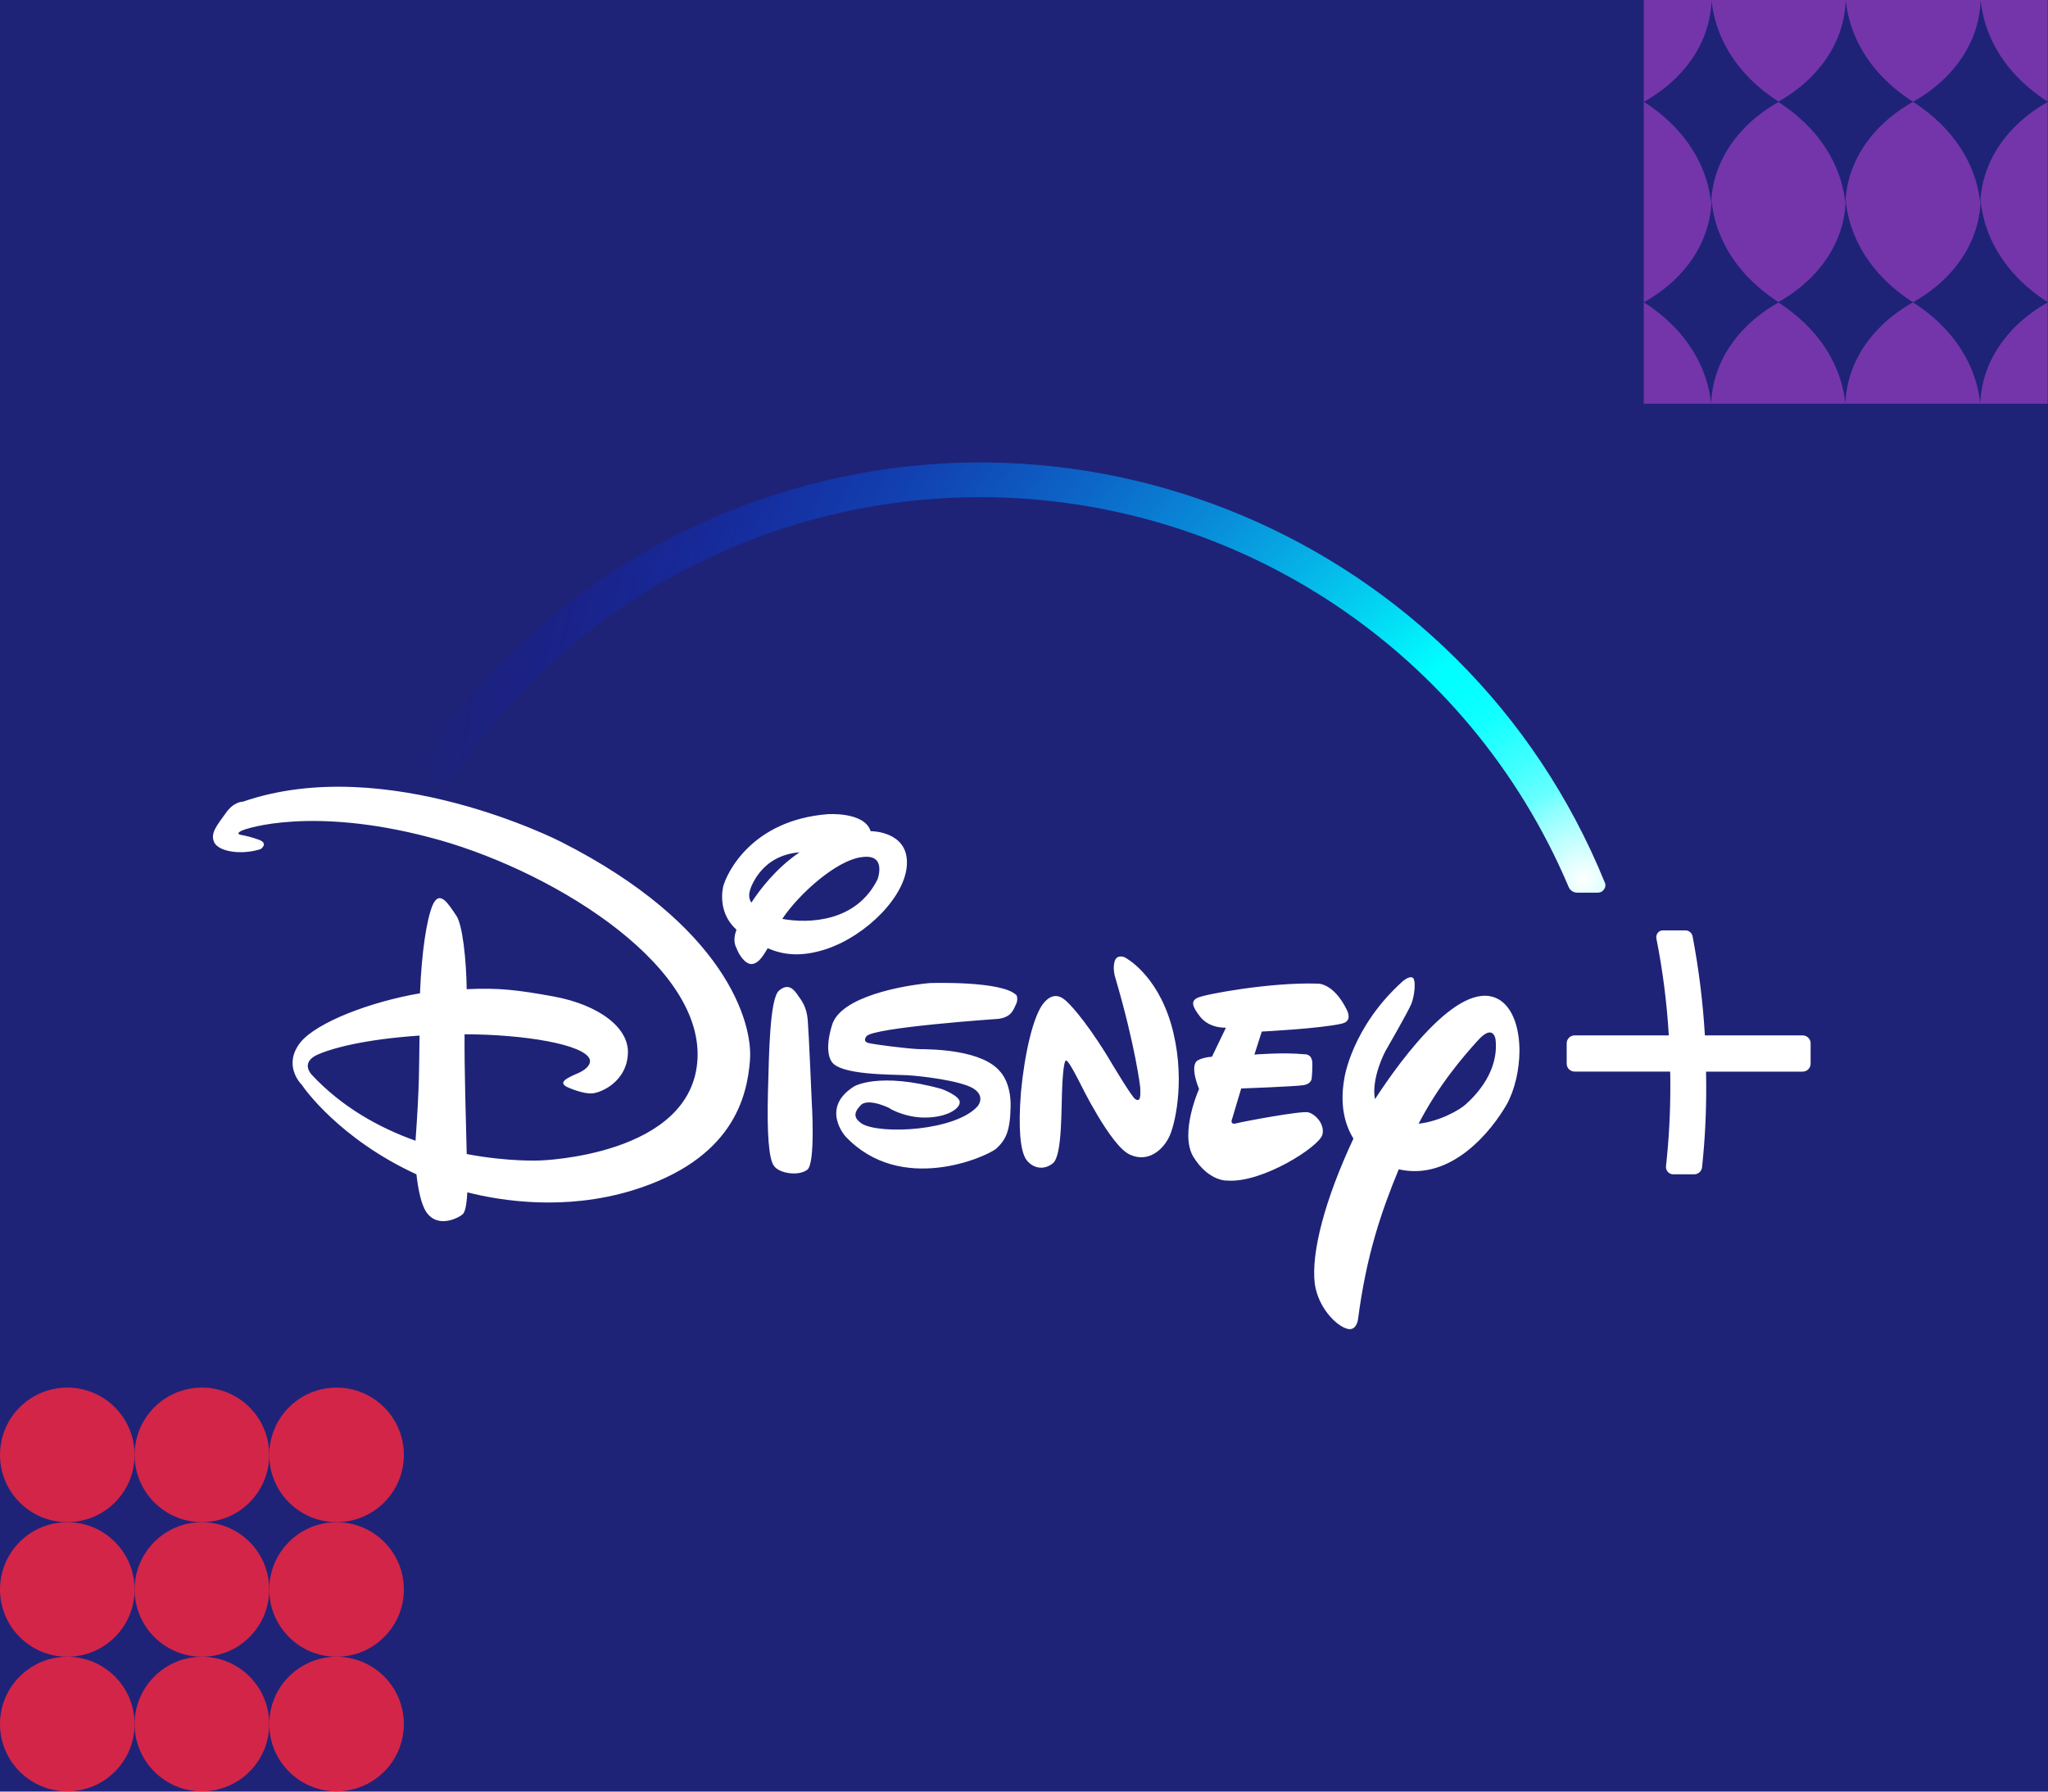 <?xml version="1.0" encoding="UTF-8"?>
<svg xmlns="http://www.w3.org/2000/svg" xmlns:xlink="http://www.w3.org/1999/xlink" id="Layer_1" data-name="Layer 1" viewBox="0 0 560 490">
  <defs>
    <style>
      .cls-1 {
        fill: none;
      }

      .cls-2 {
        fill: #7435aa;
      }

      .cls-3 {
        fill: url(#radial-gradient);
      }

      .cls-4 {
        fill: #fff;
      }

      .cls-5 {
        fill: #1e2378;
      }

      .cls-6 {
        fill: #d32548;
      }
    </style>
    <radialGradient id="radial-gradient" cx="207.51" cy="1549.27" fx="207.51" fy="1549.27" r="134.55" gradientTransform="translate(-58.8 -3431.2) scale(2.37)" gradientUnits="userSpaceOnUse">
      <stop offset="0" stop-color="#fff"></stop>
      <stop offset=".03" stop-color="#cbffff"></stop>
      <stop offset=".06" stop-color="#96ffff"></stop>
      <stop offset=".08" stop-color="#68ffff"></stop>
      <stop offset=".11" stop-color="#43ffff"></stop>
      <stop offset=".14" stop-color="#25ffff"></stop>
      <stop offset=".16" stop-color="#1ff"></stop>
      <stop offset=".19" stop-color="#04ffff"></stop>
      <stop offset=".22" stop-color="aqua"></stop>
      <stop offset="1" stop-color="blue" stop-opacity="0"></stop>
    </radialGradient>
  </defs>
  <rect class="cls-5" x="-6.34" y="-48.46" width="570.27" height="586.93"></rect>
  <g>
    <path class="cls-4" d="M366.98,279.95c-6.05,1.39-21.96,2.18-21.96,2.18l-2.02,6.3s7.94-.67,13.73-.08c0,0,1.89-.21,2.1,2.14.04,1.51-.02,3.03-.17,4.53,0,0-.13,1.43-2.14,1.76-2.18.38-17.13.92-17.13.92l-2.44,8.19s-.88,1.89,1.13,1.34c1.89-.5,17.55-3.44,19.61-3.02,2.18.55,4.62,3.44,3.9,6.13-.84,3.28-16.46,13.27-25.99,12.55,0,0-5,.34-9.24-6.42-3.95-6.42,1.51-18.64,1.51-18.64,0,0-2.48-5.71-.67-7.6,0,0,1.09-.97,4.2-1.22l3.82-7.94s-4.37.29-6.97-2.9c-2.44-3.07-2.6-4.45-.76-5.29,1.97-.97,20.15-4.28,32.67-3.86,0,0,4.37-.42,8.1,7.14-.04,0,1.81,3.07-1.3,3.78h0ZM319.92,310.44c-1.6,3.78-5.84,7.81-11.09,5.29s-13.48-19.44-13.48-19.44c0,0-3.15-6.3-3.74-6.17,0,0-.67-1.22-1.09,5.67s.08,20.28-2.65,22.38c-2.6,2.1-5.75,1.26-7.39-1.22-1.47-2.44-2.1-8.23-1.3-18.39.97-10.16,3.32-20.99,6.34-24.4s5.46-.92,6.38-.04c0,0,4.03,3.65,10.71,14.4l1.18,1.97s6.05,10.16,6.68,10.12c0,0,.5.46.92.13.63-.17.38-3.44.38-3.44,0,0-1.26-11.04-6.76-29.77,0,0-.84-2.35-.25-4.53s2.77-1.18,2.77-1.18c0,0,8.57,4.28,12.68,18.22,4.07,14.07,1.3,26.62-.29,30.4h0ZM277.84,274.62c-.71,1.43-1.13,3.49-4.74,4.03,0,0-34.56,2.35-36.19,4.79,0,0-1.22,1.43.67,1.85s9.7,1.43,13.48,1.64c4.03.04,17.64.17,22.51,6.26,0,0,2.9,2.9,2.77,9.45-.13,6.72-1.3,9.07-3.9,11.5-2.73,2.27-26.16,12.76-41.28-3.36,0,0-6.97-7.77,2.39-13.65,0,0,6.76-4.07,23.93.71,0,0,5.21,1.89,4.95,3.78-.29,2.02-4.28,4.16-10.08,4.03-5.63-.17-9.74-2.86-8.94-2.44.76.29-6.05-3.28-8.15-.84-2.1,2.23-1.6,3.61.46,5,5.25,2.98,25.53,1.93,31.58-4.79,0,0,2.39-2.73-1.26-4.95-3.65-2.1-14.11-3.36-18.18-3.57-3.9-.21-18.43.04-20.53-3.82,0,0-2.1-2.6.21-9.99,2.44-7.73,19.36-10.71,26.66-11.38,0,0,20.11-.71,23.81,3.4.25.78.19,1.62-.17,2.35h0ZM220.74,319.93c-2.44,1.81-7.6,1.01-9.07-1.01-1.47-1.81-1.97-8.99-1.68-20.24.29-11.38.55-25.49,2.98-27.71,2.6-2.27,4.2-.29,5.21,1.26,1.09,1.51,2.39,3.19,2.69,6.76s1.09,22.3,1.09,22.3c0,0,1.09,16.88-1.22,18.64ZM225.99,259.55c-7.1,2.35-11.97,1.55-16.08-.21-1.81,3.15-2.86,4.11-4.24,4.32-2.02.21-3.82-3.02-4.16-4.07-.34-.8-1.3-2.14-.13-5.33-4.03-3.61-4.32-8.48-3.65-11.76,1.01-3.78,7.81-18.14,28.51-19.82,0,0,10.12-.76,11.84,4.66h.29s9.83.04,9.62,8.78c-.13,8.78-10.92,19.69-22,23.43h0ZM206.67,240.11c-2.1,3.36-2.18,5.37-1.22,6.76,2.39-3.65,6.76-9.41,13.18-13.77-4.95.42-9.11,2.56-11.97,7.01ZM235.27,234.48c-6.51.97-16.59,9.7-21.37,16.84,7.35,1.34,20.32.84,26.08-10.88-.04,0,2.73-7.26-4.7-5.96ZM411.95,302.13c-3.9,6.8-14.86,20.99-29.48,17.68-4.83,11.71-8.86,23.51-11.17,41.23,0,0-.5,3.44-3.36,2.23-2.81-1.01-7.52-5.71-8.44-12.22-1.01-8.57,2.81-23.05,10.58-39.64-2.27-3.7-3.82-8.99-2.48-16.5,0,0,1.97-13.94,15.96-26.54,0,0,1.68-1.47,2.65-1.01,1.09.46.59,5-.29,7.18s-7.14,13.02-7.14,13.02c0,0-3.9,7.31-2.81,13.06,7.35-11.3,24.06-34.09,34.43-26.91,3.49,2.48,5.08,7.89,5.08,13.73-.04,5.16-1.26,10.62-3.53,14.7h0ZM408.93,284.24s-.59-4.49-4.95.46c-3.78,4.16-10.58,12.01-16.08,22.63,5.75-.63,11.3-3.78,12.97-5.37,2.73-2.44,9.07-8.99,8.06-17.72h0ZM205.08,289.95c-.8,10.16-4.7,27.25-32.37,35.69-18.27,5.5-35.52,2.86-44.93.46-.21,3.74-.63,5.33-1.22,5.96-.8.8-6.76,4.24-10.04-.63-1.47-2.31-2.23-6.51-2.65-10.25-21.16-9.74-30.9-23.77-31.28-24.4-.46-.46-5.29-5.5-.46-11.67,4.53-5.58,19.36-11.17,32.71-13.44.46-11.42,1.81-20.03,3.4-23.98,1.93-4.58,4.37-.46,6.47,2.65,1.76,2.31,2.81,12.26,2.9,20.2,8.73-.42,13.9.21,23.64,1.97,12.68,2.31,21.16,8.78,20.41,16.12-.55,7.22-7.18,10.2-9.7,10.41-2.65.21-6.76-1.68-6.76-1.68-2.81-1.34-.21-2.52,3.19-3.99,3.7-1.81,2.86-3.65,2.86-3.65-1.39-4.03-17.85-6.84-34.22-6.84-.08,9.03.38,24.02.59,32.75,11.46,2.18,20.03,1.76,20.03,1.76,0,0,41.82-1.18,43.08-27.88,1.26-26.7-41.69-52.4-73.48-60.55-31.74-8.31-49.71-2.52-51.27-1.72-1.68.84-.13,1.09-.13,1.09,1.6.29,3.17.71,4.7,1.26,3.15,1.01.71,2.65.71,2.65-5.42,1.72-11.5.63-12.68-1.85s.8-4.7,3.07-7.89c2.27-3.36,4.74-3.23,4.74-3.23,39.26-13.6,87.08,11,87.08,11,44.8,22.72,52.44,49.34,51.6,59.67ZM86.58,288.56c-4.45,2.18-1.39,5.33-1.39,5.33,8.36,8.99,18.64,14.61,28.43,18.1,1.13-15.49.97-20.95,1.09-28.76-15.28,1.05-24.1,3.49-28.13,5.33h0ZM495.09,285.37v5.54c0,1.2-.95,2.17-2.15,2.18-.01,0-.02,0-.03,0h-26.41c0,1.39.04,2.6.04,3.74.04,7.48-.34,14.95-1.13,22.38-.1,1.11-1.03,1.96-2.14,1.97h-5.71c-.58,0-1.13-.24-1.51-.67-.39-.43-.58-1.02-.5-1.6.8-7.33,1.2-14.71,1.18-22.09,0-1.18,0-2.39-.04-3.74h-26.12c-1.2,0-2.17-.95-2.18-2.15,0-.01,0-.02,0-.03v-5.54c0-1.2.95-2.17,2.15-2.18.01,0,.02,0,.03,0h25.74c-.52-8.91-1.66-17.78-3.4-26.54-.09-.53.05-1.08.38-1.51.34-.42.85-.67,1.39-.67h6.17c.96,0,1.79.69,1.97,1.64,1.7,8.95,2.82,17.99,3.36,27.08h26.75c1.2.02,2.16.99,2.18,2.18h0Z"></path>
    <path class="cls-1" d="M277.02,212.18h-.04M276.68,212.23c-.13,0-.25-.04-.38-.04.12.03.25.05.38.04ZM276.68,212.23c-.13,0-.25-.04-.38-.04.12.03.25.05.38.04Z"></path>
    <path class="cls-3" d="M438.83,241.41c-38.34-94.29-145.85-139.65-240.14-101.31-34.23,13.92-63.49,37.8-83.97,68.56-.37.56-.47,1.25-.25,1.89.2.64.7,1.14,1.34,1.34l4.79,1.64c.27.08.56.12.84.13.89-.01,1.72-.45,2.23-1.18,32.48-47.86,86.56-76.51,144.4-76.5,70.16.01,133.51,42,160.86,106.61.39.93,1.3,1.55,2.31,1.55h5.71c.66,0,1.28-.33,1.64-.88.41-.52.51-1.23.25-1.85h0ZM121.43,212.23c-.13,0-.26-.04-.38-.08.12.05.25.08.38.08ZM430.05,243.38c.12.09.24.16.38.21-.13-.08-.25-.13-.38-.21Z"></path>
  </g>
  <g>
    <path class="cls-6" d="M36.81,397.91c0,10.16-8.24,18.4-18.4,18.4S0,408.08,0,397.91s8.24-18.4,18.4-18.4,18.4,8.24,18.4,18.4h0Z"></path>
    <path class="cls-6" d="M73.62,397.91c0,10.16-8.24,18.4-18.4,18.4-10.17,0-18.41-8.24-18.41-18.4,0-10.16,8.24-18.4,18.41-18.4s18.4,8.24,18.4,18.4h0Z"></path>
    <path class="cls-6" d="M110.43,397.91c0,10.16-8.24,18.4-18.4,18.4-10.17,0-18.4-8.24-18.4-18.4s8.24-18.4,18.4-18.4c10.16,0,18.4,8.24,18.4,18.4h0Z"></path>
    <path class="cls-6" d="M36.81,434.72c0,10.16-8.24,18.4-18.4,18.4S0,444.89,0,434.72s8.24-18.4,18.4-18.4,18.4,8.24,18.4,18.4h0Z"></path>
    <path class="cls-6" d="M73.62,434.72c0,10.16-8.24,18.4-18.4,18.4s-18.41-8.24-18.41-18.4c0-10.16,8.24-18.4,18.41-18.4,10.16,0,18.4,8.24,18.4,18.4h0Z"></path>
    <path class="cls-6" d="M110.43,434.72c0,10.16-8.24,18.4-18.4,18.4-10.17,0-18.4-8.24-18.4-18.4s8.24-18.4,18.4-18.4c10.16,0,18.4,8.24,18.4,18.4h0Z"></path>
    <path class="cls-6" d="M36.81,471.53c0,10.16-8.24,18.4-18.4,18.4S0,481.7,0,471.53s8.24-18.4,18.4-18.4,18.4,8.24,18.4,18.4h0Z"></path>
    <path class="cls-6" d="M73.62,471.53c0,10.16-8.24,18.4-18.4,18.4-10.17,0-18.41-8.24-18.41-18.4s8.24-18.4,18.41-18.4,18.4,8.24,18.4,18.4h0Z"></path>
    <path class="cls-6" d="M110.43,471.53c0,10.16-8.24,18.4-18.4,18.4s-18.4-8.24-18.4-18.4,8.24-18.4,18.4-18.4c10.16,0,18.4,8.24,18.4,18.4h0Z"></path>
  </g>
  <g>
    <polygon class="cls-2" points="559.92 110.42 449.47 110.42 449.47 -.03 559.92 -.03 559.92 110.42 559.92 110.42"></polygon>
    <path class="cls-5" d="M474.41,16.71c-4.86-6.77-6.07-13.14-6.41-16.67-.09,3.19-.8,9.75-5.77,16.67-4.21,5.87-9.59,9.38-12.75,11.14,3.23,2.05,8.04,5.63,12,11.14,4.86,6.77,6.07,13.14,6.41,16.67.09-3.19.8-9.75,5.77-16.67,4.21-5.87,9.59-9.38,12.75-11.14-3.23-2.05-8.04-5.63-12-11.14h0Z"></path>
    <path class="cls-5" d="M511.11,16.71c-4.86-6.77-6.07-13.14-6.42-16.67-.09,3.19-.8,9.75-5.77,16.67-4.21,5.87-9.59,9.38-12.74,11.14,3.23,2.05,8.04,5.63,12,11.14,4.86,6.77,6.07,13.14,6.42,16.67.09-3.19.8-9.75,5.77-16.67,4.21-5.87,9.59-9.38,12.74-11.14-3.23-2.05-8.04-5.63-12-11.14h0Z"></path>
    <path class="cls-5" d="M548,16.71c-4.86-6.77-6.07-13.14-6.42-16.67-.09,3.19-.8,9.75-5.77,16.67-4.21,5.87-9.59,9.38-12.74,11.14,3.23,2.05,8.04,5.63,12,11.14,4.86,6.77,6.07,13.14,6.42,16.67.09-3.19.8-9.75,5.77-16.67,4.21-5.87,9.59-9.38,12.74-11.14-3.23-2.05-8.04-5.63-12-11.14h0Z"></path>
    <path class="cls-5" d="M474.41,71.54c-4.86-6.77-6.07-13.14-6.41-16.67-.09,3.19-.8,9.75-5.77,16.67-4.21,5.87-9.59,9.38-12.75,11.14,3.23,2.05,8.04,5.63,12,11.14,4.86,6.77,6.07,13.14,6.41,16.67.09-3.19.8-9.75,5.77-16.67,4.21-5.88,9.59-9.38,12.75-11.14-3.23-2.05-8.04-5.63-12-11.14h0Z"></path>
    <path class="cls-5" d="M511.11,71.54c-4.86-6.77-6.07-13.14-6.42-16.67-.09,3.19-.8,9.75-5.77,16.67-4.21,5.87-9.59,9.38-12.74,11.14,3.23,2.05,8.04,5.63,12,11.14,4.86,6.77,6.07,13.14,6.42,16.67.09-3.19.8-9.75,5.77-16.67,4.21-5.88,9.59-9.38,12.74-11.14-3.23-2.05-8.04-5.63-12-11.14h0Z"></path>
    <path class="cls-5" d="M547.99,71.54c-4.86-6.77-6.07-13.14-6.41-16.67-.09,3.19-.8,9.75-5.77,16.67-4.21,5.87-9.59,9.38-12.75,11.14,3.23,2.05,8.04,5.63,12,11.14,4.86,6.77,6.07,13.14,6.42,16.67.09-3.19.8-9.75,5.77-16.67,4.21-5.88,9.59-9.38,12.74-11.14-3.23-2.05-8.04-5.63-12-11.14h0Z"></path>
  </g>
</svg>
